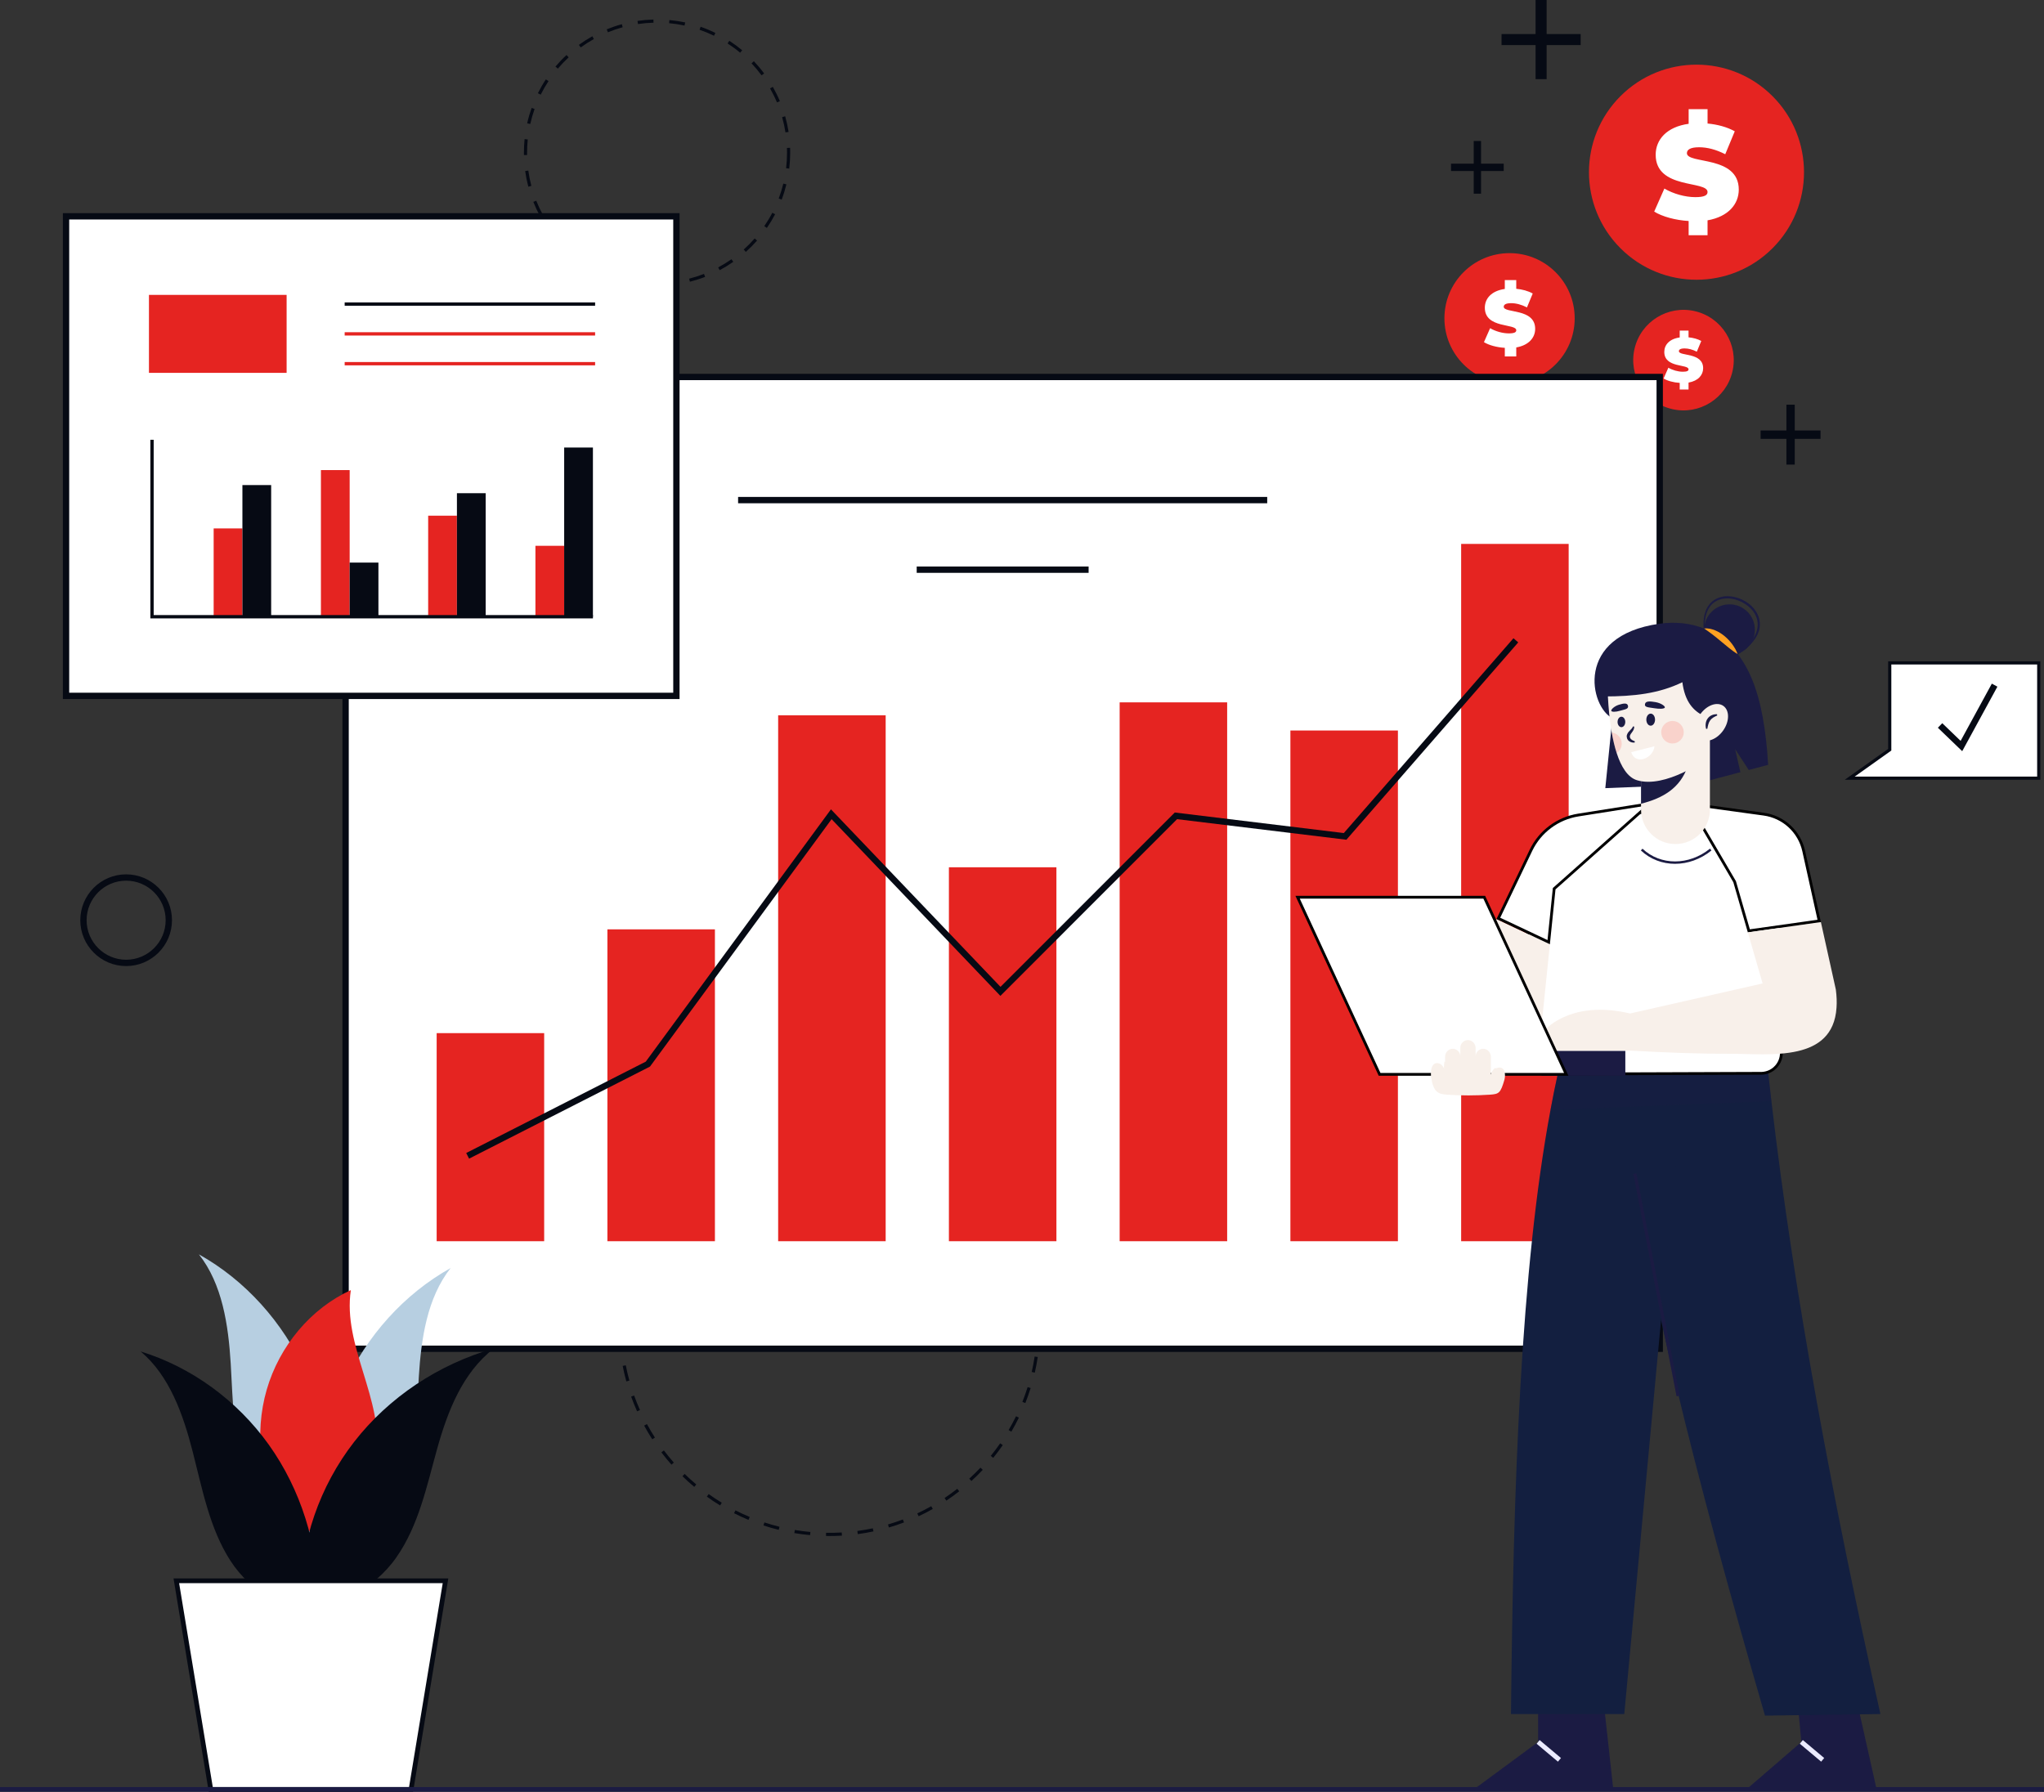 <svg xmlns="http://www.w3.org/2000/svg" width="738" height="647" viewBox="0 0 738 647" fill="none"><rect x="0" y="0" width="738" height="647" fill="#333333" stroke="none"/><g clip-path="url(#clip0_2843_4905)"><path d="M639.979 89.639C655.14 74.474 655.14 49.886 639.979 34.72C624.819 19.555 600.238 19.555 585.078 34.72C569.917 49.886 569.917 74.474 585.078 89.639C600.238 104.805 624.819 104.805 639.979 89.639Z" fill="#E52421"></path><path d="M616.522 79.563V84.935H609.695V79.801C604.854 79.508 600.164 78.206 597.26 76.411L600.936 68.088C604.133 69.975 608.389 71.185 612.115 71.185C615.357 71.185 616.522 70.509 616.522 69.344C616.522 65.082 597.794 68.522 597.794 55.887C597.794 50.414 601.762 45.814 609.699 44.704V39.428H616.527V44.603C620.107 44.941 623.591 45.864 626.349 47.413L622.915 55.69C619.573 53.995 616.431 53.173 613.476 53.173C610.133 53.173 609.069 54.142 609.069 55.306C609.069 59.372 627.797 55.983 627.797 68.472C627.797 73.698 624.02 78.252 616.522 79.559V79.563Z" fill="white"></path><path d="M545.036 138.46C558.025 138.46 568.554 127.927 568.554 114.934C568.554 101.941 558.025 91.408 545.036 91.408C532.047 91.408 521.518 101.941 521.518 114.934C521.518 127.927 532.047 138.46 545.036 138.46Z" fill="#E52421"></path><path d="M547.457 125.463V128.716H543.324V125.605C540.392 125.427 537.547 124.636 535.789 123.549L538.018 118.506C539.954 119.648 542.534 120.383 544.79 120.383C546.754 120.383 547.457 119.972 547.457 119.269C547.457 116.688 536.109 118.771 536.109 111.115C536.109 107.798 538.511 105.012 543.319 104.34V101.143H547.452V104.281C549.621 104.486 551.731 105.044 553.403 105.985L551.32 111.001C549.297 109.973 547.393 109.475 545.603 109.475C543.58 109.475 542.936 110.064 542.936 110.768C542.936 113.23 554.284 111.179 554.284 118.744C554.284 121.909 551.996 124.668 547.452 125.459L547.457 125.463Z" fill="white"></path><path d="M625.513 134.139C627.777 124.373 621.699 114.619 611.935 112.353C602.171 110.087 592.42 116.168 590.156 125.935C587.891 135.702 593.97 145.456 603.733 147.721C613.497 149.987 623.248 143.906 625.513 134.139Z" fill="#E52421"></path><path d="M609.662 138.143V140.656H606.47V138.258C604.209 138.121 602.013 137.513 600.656 136.672L602.373 132.78C603.867 133.662 605.858 134.229 607.598 134.229C609.114 134.229 609.657 133.913 609.657 133.37C609.657 131.378 600.903 132.986 600.903 127.079C600.903 124.521 602.757 122.37 606.47 121.853V119.387H609.662V121.808C611.333 121.968 612.963 122.397 614.256 123.123L612.648 126.993C611.086 126.202 609.616 125.814 608.237 125.814C606.675 125.814 606.177 126.266 606.177 126.81C606.177 128.71 614.932 127.125 614.932 132.963C614.932 135.407 613.169 137.536 609.662 138.148V138.143Z" fill="white"></path><path d="M534.747 50.912H532.094V69.938H534.747V50.912Z" fill="#060A14"></path><path d="M542.93 59.098H523.91V61.752H542.93V59.098Z" fill="#060A14"></path><path d="M558.42 0H554.434V28.578H558.42V0Z" fill="#060A14"></path><path d="M570.714 12.293H542.145V16.281H570.714V12.293Z" fill="#060A14"></path><path d="M648.011 146.133H644.992V167.772H648.011V146.133Z" fill="#060A14"></path><path d="M657.316 155.443H635.684V158.463H657.316V155.443Z" fill="#060A14"></path><path d="M299.482 554.637C299.066 554.637 298.65 554.637 298.235 554.628L298.253 553.486C300.135 553.518 302.043 553.477 303.916 553.368L303.984 554.51C302.496 554.596 300.984 554.642 299.482 554.642V554.637ZM292.495 554.322C290.59 554.149 288.672 553.902 286.795 553.587L286.983 552.463C288.832 552.774 290.723 553.016 292.595 553.189L292.49 554.327L292.495 554.322ZM309.702 553.957L309.551 552.824C311.414 552.573 313.291 552.248 315.131 551.86L315.369 552.979C313.506 553.377 311.597 553.706 309.706 553.961L309.702 553.957ZM281.169 552.417C279.315 551.961 277.457 551.422 275.644 550.828L276 549.74C277.781 550.33 279.612 550.855 281.439 551.307L281.165 552.417H281.169ZM320.94 551.568L320.621 550.471C322.424 549.941 324.233 549.334 325.986 548.672L326.388 549.74C324.603 550.417 322.772 551.033 320.936 551.568H320.94ZM270.25 548.818C268.488 548.082 266.729 547.269 265.026 546.406L265.542 545.387C267.218 546.241 268.949 547.041 270.689 547.762L270.25 548.818ZM331.681 547.502L331.197 546.47C332.9 545.675 334.59 544.802 336.229 543.88L336.791 544.875C335.129 545.812 333.412 546.698 331.686 547.507L331.681 547.502ZM260.003 543.601C258.372 542.61 256.76 541.541 255.208 540.426L255.874 539.499C257.404 540.595 258.993 541.646 260.601 542.623L260.007 543.601H260.003ZM341.682 541.865L341.047 540.915C342.614 539.869 344.153 538.75 345.632 537.594L346.335 538.494C344.833 539.668 343.267 540.805 341.682 541.865ZM250.664 536.904C249.198 535.68 247.764 534.378 246.399 533.049L247.198 532.231C248.545 533.542 249.956 534.821 251.399 536.032L250.664 536.909V536.904ZM350.729 534.78L349.961 533.935C351.35 532.669 352.706 531.331 353.998 529.965L354.829 530.746C353.519 532.135 352.14 533.492 350.729 534.78ZM242.435 528.882C241.17 527.453 239.946 525.954 238.795 524.433L239.704 523.743C240.836 525.242 242.042 526.717 243.289 528.129L242.435 528.882ZM358.611 526.42L357.725 525.703C358.912 524.237 360.054 522.711 361.122 521.171L362.058 521.82C360.976 523.387 359.812 524.936 358.611 526.425V526.42ZM235.503 519.719C234.466 518.111 233.48 516.448 232.575 514.772L233.58 514.228C234.475 515.877 235.443 517.517 236.466 519.098L235.507 519.719H235.503ZM365.155 516.964L364.168 516.389C365.118 514.762 366.022 513.086 366.844 511.396L367.872 511.898C367.036 513.616 366.118 515.32 365.155 516.969V516.964ZM230.027 509.623C229.246 507.883 228.525 506.088 227.881 504.297L228.954 503.909C229.589 505.676 230.301 507.44 231.068 509.157L230.027 509.623ZM370.201 506.631L369.141 506.211C369.836 504.461 370.47 502.666 371.032 500.866L372.123 501.204C371.553 503.032 370.909 504.859 370.205 506.631H370.201ZM226.141 498.815C225.634 496.974 225.191 495.092 224.826 493.219L225.945 493C226.305 494.845 226.739 496.7 227.241 498.514L226.141 498.815ZM373.621 495.654L372.507 495.398C372.927 493.566 373.283 491.693 373.562 489.834L374.69 490.003C374.407 491.894 374.041 493.795 373.617 495.654H373.621ZM223.94 487.536C223.716 485.641 223.565 483.713 223.483 481.808L224.625 481.758C224.702 483.64 224.853 485.536 225.072 487.404L223.94 487.536ZM375.334 484.289L374.197 484.202C374.334 482.333 374.407 480.428 374.407 478.542H375.548C375.548 480.456 375.475 482.388 375.334 484.289ZM374.402 477.784C374.384 475.902 374.293 473.997 374.137 472.124L375.274 472.028C375.434 473.928 375.526 475.856 375.544 477.77L374.402 477.779V477.784ZM224.593 476.093L223.451 476.057C223.511 474.143 223.648 472.215 223.848 470.324L224.986 470.447C224.785 472.311 224.652 474.211 224.593 476.098V476.093ZM373.448 466.505C373.146 464.646 372.772 462.777 372.333 460.95L373.443 460.685C373.891 462.54 374.27 464.436 374.576 466.322L373.448 466.505ZM225.803 464.838L224.68 464.632C225.027 462.75 225.451 460.863 225.94 459.022L227.045 459.315C226.566 461.128 226.146 462.987 225.808 464.842L225.803 464.838ZM370.799 455.5C370.224 453.714 369.571 451.923 368.858 450.183L369.913 449.749C370.635 451.517 371.301 453.335 371.886 455.149L370.799 455.5ZM228.703 453.897L227.625 453.522C228.255 451.718 228.959 449.914 229.721 448.164L230.767 448.621C230.013 450.343 229.319 452.12 228.703 453.901V453.897ZM366.516 445.026C365.675 443.349 364.757 441.677 363.794 440.065L364.771 439.475C365.753 441.115 366.685 442.81 367.538 444.514L366.516 445.026ZM233.228 443.514L232.219 442.979C233.114 441.289 234.082 439.617 235.101 438L236.064 438.607C235.06 440.197 234.105 441.846 233.224 443.509L233.228 443.514ZM360.702 435.323C359.615 433.788 358.46 432.271 357.263 430.828L358.145 430.102C359.36 431.573 360.533 433.107 361.638 434.67L360.707 435.328L360.702 435.323ZM239.27 433.934L238.352 433.254C239.489 431.719 240.699 430.211 241.951 428.768L242.814 429.517C241.581 430.938 240.389 432.427 239.27 433.939V433.934ZM353.491 426.598C352.185 425.241 350.815 423.921 349.413 422.665L350.176 421.815C351.596 423.09 352.989 424.433 354.313 425.808L353.491 426.598ZM246.677 425.374L245.873 424.565C247.23 423.217 248.65 421.906 250.102 420.668L250.842 421.536C249.413 422.756 248.011 424.049 246.677 425.374ZM345.057 419.051C343.563 417.909 342.011 416.804 340.435 415.771L341.061 414.817C342.659 415.863 344.239 416.982 345.751 418.147L345.057 419.051ZM255.281 418.019L254.605 417.096C256.144 415.968 257.747 414.885 259.368 413.88L259.971 414.849C258.372 415.84 256.797 416.909 255.281 418.019ZM335.581 412.852C333.932 411.943 332.229 411.089 330.517 410.308L330.991 409.266C332.727 410.057 334.458 410.929 336.134 411.852L335.581 412.852ZM264.889 412.044L264.359 411.03C266.054 410.148 267.798 409.317 269.552 408.568L269.999 409.618C268.278 410.358 266.556 411.171 264.889 412.044ZM325.274 408.156C323.507 407.508 321.698 406.923 319.89 406.411L320.2 405.31C322.036 405.831 323.877 406.425 325.671 407.083L325.279 408.156H325.274ZM275.278 407.59L274.908 406.507C276.712 405.891 278.566 405.338 280.416 404.858L280.699 405.964C278.877 406.434 277.055 406.978 275.274 407.585L275.278 407.59ZM314.383 405.078C312.547 404.707 310.665 404.401 308.793 404.168L308.935 403.036C310.834 403.273 312.743 403.584 314.606 403.958L314.378 405.078H314.383ZM286.234 404.762L286.033 403.639C287.905 403.305 289.818 403.036 291.723 402.844L291.837 403.981C289.96 404.173 288.074 404.438 286.229 404.762H286.234ZM303.153 403.684C301.272 403.593 299.363 403.575 297.49 403.62L297.458 402.478C299.363 402.428 301.299 402.451 303.208 402.542L303.153 403.684Z" fill="#060A14"></path><path d="M237.671 103.202L237.662 102.06C239.543 102.042 241.434 101.914 243.284 101.677L243.43 102.81C241.535 103.052 239.598 103.184 237.676 103.202H237.671ZM231.908 102.915C229.999 102.704 228.086 102.376 226.218 101.937L226.478 100.827C228.3 101.252 230.168 101.576 232.031 101.782L231.908 102.919V102.915ZM249.097 101.731L248.814 100.626C250.631 100.165 252.435 99.589 254.18 98.913L254.591 99.977C252.8 100.672 250.951 101.261 249.092 101.731H249.097ZM220.683 100.279C218.884 99.616 217.103 98.84 215.39 97.967L215.911 96.949C217.582 97.803 219.318 98.561 221.076 99.205L220.683 100.279ZM259.842 97.565L259.303 96.556C260.952 95.674 262.569 94.683 264.103 93.609L264.756 94.546C263.181 95.647 261.527 96.661 259.838 97.565H259.842ZM210.417 95.035C208.828 93.966 207.285 92.782 205.832 91.526L206.577 90.663C207.997 91.887 209.504 93.043 211.057 94.084L210.417 95.03V95.035ZM269.282 90.96L268.519 90.11C269.916 88.863 271.25 87.516 272.487 86.109L273.346 86.862C272.081 88.306 270.711 89.685 269.282 90.964V90.96ZM201.695 87.497C200.403 86.081 199.183 84.569 198.069 83.007L199.001 82.344C200.088 83.87 201.279 85.346 202.54 86.73L201.695 87.497ZM276.89 82.303L275.949 81.659C277.008 80.111 277.99 78.489 278.853 76.826L279.867 77.356C278.981 79.055 277.977 80.723 276.89 82.303ZM195.009 78.114C194.091 76.429 193.265 74.67 192.557 72.893L193.617 72.473C194.306 74.209 195.114 75.926 196.009 77.571L195.009 78.119V78.114ZM282.228 72.084L281.159 71.682C281.822 69.928 282.383 68.115 282.826 66.297L283.936 66.566C283.479 68.43 282.909 70.289 282.228 72.084ZM190.749 67.411C190.26 65.557 189.881 63.652 189.616 61.751L190.749 61.596C191.004 63.455 191.374 65.314 191.854 67.123L190.749 67.416V67.411ZM284.964 60.883L283.831 60.746C284.05 58.892 284.164 57.001 284.164 55.118C284.164 54.552 284.155 53.981 284.132 53.414L285.274 53.373C285.297 53.953 285.306 54.538 285.306 55.118C285.306 57.042 285.192 58.983 284.964 60.879V60.883ZM189.173 55.995C189.169 55.703 189.164 55.415 189.164 55.123C189.164 53.492 189.246 51.843 189.411 50.23L190.548 50.345C190.388 51.921 190.306 53.529 190.306 55.123C190.306 55.406 190.306 55.694 190.315 55.977L189.173 55.995ZM283.598 47.805C283.31 45.95 282.904 44.1 282.392 42.3L283.493 41.99C284.014 43.835 284.429 45.731 284.726 47.631L283.598 47.809V47.805ZM191.452 44.776L190.338 44.525C190.758 42.652 191.301 40.784 191.945 38.975L193.018 39.358C192.388 41.122 191.863 42.944 191.452 44.776ZM280.529 36.978C279.808 35.252 278.967 33.552 278.04 31.926L279.031 31.36C279.981 33.027 280.84 34.767 281.58 36.535L280.525 36.978H280.529ZM195.229 34.174L194.206 33.662C195.064 31.949 196.032 30.263 197.092 28.66L198.046 29.29C197.014 30.857 196.064 32.502 195.229 34.174ZM274.967 27.203C273.853 25.7 272.634 24.247 271.35 22.881L272.181 22.096C273.501 23.489 274.748 24.978 275.89 26.522L274.972 27.203H274.967ZM201.426 24.777L200.553 24.037C201.795 22.575 203.133 21.168 204.54 19.866L205.316 20.702C203.942 21.977 202.631 23.347 201.421 24.777H201.426ZM267.24 19.026C265.802 17.824 264.272 16.701 262.701 15.687L263.322 14.727C264.93 15.769 266.496 16.92 267.971 18.149L267.24 19.026ZM209.673 17.125L209.002 16.203C210.554 15.074 212.189 14.028 213.865 13.096L214.422 14.092C212.787 15.001 211.189 16.024 209.677 17.125H209.673ZM257.792 12.909C256.107 12.087 254.358 11.361 252.586 10.744L252.96 9.666C254.773 10.291 256.568 11.041 258.294 11.881L257.792 12.909ZM219.491 11.648L219.057 10.593C220.834 9.867 222.674 9.241 224.524 8.738L224.825 9.839C223.021 10.333 221.222 10.945 219.491 11.653V11.648ZM247.161 9.227C245.334 8.834 243.457 8.547 241.589 8.373L241.694 7.235C243.608 7.414 245.526 7.706 247.398 8.108L247.156 9.223L247.161 9.227ZM230.342 8.679L230.177 7.551C232.068 7.272 234.004 7.103 235.927 7.053L235.959 8.195C234.082 8.245 232.191 8.409 230.346 8.679H230.342Z" fill="#060A14"></path><path d="M45.542 348.84C36.414 348.84 28.988 341.412 28.988 332.28C28.988 323.148 36.414 315.721 45.542 315.721C54.671 315.721 62.097 323.148 62.097 332.28C62.097 341.412 54.671 348.84 45.542 348.84ZM45.542 318.005C37.674 318.005 31.272 324.409 31.272 332.28C31.272 340.151 37.674 346.555 45.542 346.555C53.411 346.555 59.813 340.151 59.813 332.28C59.813 324.409 53.411 318.005 45.542 318.005Z" fill="#060A14"></path><path d="M599.251 136.121H124.779V487.025H599.251V136.121Z" fill="white"></path><path d="M600.394 488.167H123.639V134.979H600.394V488.167ZM125.922 485.883H598.11V137.263H125.922V485.883Z" fill="#060A14"></path><path d="M196.477 373.055H157.66V448.196H196.477V373.055Z" fill="#E52421"></path><path d="M258.125 335.583H219.309V448.196H258.125V335.583Z" fill="#E52421"></path><path d="M319.776 258.299H280.959V448.195H319.776V258.299Z" fill="#E52421"></path><path d="M381.426 313.167H342.609V448.196H381.426V313.167Z" fill="#E52421"></path><path d="M443.074 253.617H404.258V448.196H443.074V253.617Z" fill="#E52421"></path><path d="M504.725 263.781H465.908V448.196H504.725V263.781Z" fill="#E52421"></path><path d="M566.375 196.402H527.559V448.197H566.375V196.402Z" fill="#E52421"></path><path d="M169.365 418.379L168.328 416.342L233.161 383.347L300.022 292.249L361.238 356.344L424.166 293.391L485.195 300.81L546.448 230.461L548.169 231.964L486.122 303.222L424.993 295.794L361.197 359.611L300.254 295.799L234.682 385.137L169.365 418.379Z" fill="#060A14"></path><path d="M457.533 179.439H266.496V181.724H457.533V179.439Z" fill="#060A14"></path><path d="M393.052 204.564H330.982V206.849H393.052V204.564Z" fill="#060A14"></path><path d="M117.116 554.126C120.838 534.492 118.417 513.598 110.321 495.513C102.224 477.427 88.496 462.252 71.814 452.942C80.263 463.664 82.441 478.378 83.3 492.333C84.154 506.293 84.094 520.701 89.154 533.611C94.219 546.52 106.165 557.698 119.235 556.077L117.111 554.122L117.116 554.126Z" fill="#B7CFE1"></path><path d="M117.39 559.073C113.669 539.44 116.089 518.545 124.186 500.46C132.282 482.375 146.01 467.199 162.692 457.89C154.243 468.611 152.065 483.325 151.207 497.28C150.353 511.241 150.412 525.648 145.352 538.558C140.288 551.467 128.341 562.646 115.271 561.024L117.395 559.069L117.39 559.073Z" fill="#B7CFE1"></path><path d="M102.412 549.736C93.991 535.716 91.694 517.727 96.292 501.83C100.891 485.933 112.303 472.421 126.674 465.852C123.651 485.956 138.584 505.37 135.913 525.529C134.187 538.581 124.387 549.992 112.321 553.016L102.412 549.736Z" fill="#E52421"></path><path d="M108.54 576.715C108.503 556.683 115.39 536.703 127.866 520.65C140.338 504.602 158.326 492.579 178.323 486.924C166.97 495.676 161.605 509.65 157.833 523.163C154.056 536.671 151.188 550.818 143.064 562.421C134.94 574.029 119.696 582.498 105.846 578.186L108.545 576.71L108.54 576.715Z" fill="#060A14"></path><path d="M114.835 577.789C114.867 557.758 108.542 537.777 97.093 521.724C85.644 505.677 69.131 493.653 50.773 487.998C61.199 496.751 66.122 510.724 69.588 524.237C73.054 537.745 75.689 551.892 83.147 563.495C90.604 575.103 104.601 583.572 117.314 579.26L114.835 577.784V577.789Z" fill="#060A14"></path><path d="M148.426 646.141H76.099L63.664 570.809H160.861L148.426 646.141Z" fill="white"></path><path d="M149.151 647H75.373L62.654 569.954H161.865L149.147 647H149.151ZM76.825 645.287H147.695L159.847 571.667H64.673L76.825 645.287Z" fill="#060A14"></path><path d="M244.22 78.115H23.842V251.279H244.22V78.115Z" fill="white"></path><path d="M245.362 252.42H22.701V76.973H245.362V252.42ZM24.985 250.136H243.079V79.257H24.985V250.136Z" fill="#060A14"></path><path d="M103.485 106.482H53.781V134.636H103.485V106.482Z" fill="#E52421"></path><path d="M214.87 109.201H124.445V110.398H214.87V109.201Z" fill="#060A14"></path><path d="M214.87 119.963H124.445V121.16H214.87V119.963Z" fill="#E52421"></path><path d="M214.87 130.727H124.445V131.923H214.87V130.727Z" fill="#E52421"></path><path d="M87.525 190.811H77.144V222.979H87.525V190.811Z" fill="#E52421"></path><path d="M97.905 175.154H87.525V222.973H97.905V175.154Z" fill="#060A14"></path><path d="M126.249 169.746H115.869V222.777H126.249V169.746Z" fill="#E52421"></path><path d="M136.63 203.148H126.25V222.773H136.63V203.148Z" fill="#060A14"></path><path d="M164.974 186.211H154.594V222.934H164.974V186.211Z" fill="#E52421"></path><path d="M175.357 178.092H164.977V222.932H175.357V178.092Z" fill="#060A14"></path><path d="M203.7 197.086H193.32V222.695H203.7V197.086Z" fill="#E52421"></path><path d="M214.079 161.598H203.699V222.701H214.079V161.598Z" fill="#060A14"></path><path d="M214.081 223.298H54.289V158.801H55.486V222.097H214.081V223.298Z" fill="#060A14"></path><path d="M670.656 615.22L677.506 645.858L630.98 645.767L650.389 629.011L648.964 613.79L670.656 615.22Z" fill="#1B1B43"></path><path d="M650.934 628.329L649.832 629.641L657.538 636.118L658.639 634.806L650.934 628.329Z" fill="#EBEBFF"></path><path d="M579.034 614.736L582.459 645.858H532.514L555.347 629.011V613.594L579.034 614.736Z" fill="#1B1B43"></path><path d="M555.895 628.332L554.793 629.644L562.499 636.121L563.6 634.809L555.895 628.332Z" fill="#EBEBFF"></path><path d="M678.931 618.929L671.51 619.03L649.485 619.327L637.26 619.5C625.273 578.054 614.048 537.434 604.869 499.048C603.065 491.525 601.339 484.079 599.722 476.747C593.681 449.553 588.863 423.688 585.794 399.715C585.132 394.566 584.552 389.505 584.059 384.539C583.657 380.574 583.319 376.669 583.031 372.822L637.831 381.958C638.379 387.152 638.959 392.36 639.576 397.604C647.832 468.373 661.929 542.756 678.931 618.929Z" fill="#131F40"></path><path d="M608.717 380.245L606.982 398.883L599.985 473.891L599.725 476.746L586.459 618.929H545.551C546.364 536.68 549.044 458.497 559.822 400.747C560.607 396.485 561.452 392.351 562.333 388.322L584.061 384.544L608.721 380.25L608.717 380.245Z" fill="#131F40"></path><path d="M590.847 423.677L589.727 423.895L605.334 504.215L606.455 503.997L590.847 423.677Z" fill="#1B1B43"></path><path opacity="0.3" d="M639.579 397.604L606.982 398.883L585.793 399.715L559.822 400.743C560.608 396.481 561.453 392.346 562.334 388.317L584.062 384.539C583.66 380.574 583.322 376.669 583.035 372.822L637.835 381.958C638.383 387.152 638.963 392.36 639.579 397.604Z" fill="#1B1B43"></path><path d="M642.926 301.567L643.176 380.196V380.197C643.184 382.224 642.35 384.165 640.875 385.56V385.561C639.605 386.763 637.948 387.465 636.209 387.556L635.86 387.565L562.694 387.815L548.69 345.528L562.226 305.428L578.766 295.086L599.577 292.481L642.926 301.567Z" fill="white" stroke="black"></path><path d="M604.79 311.919C600.26 311.919 595.862 310.307 592.441 307.086L593.031 306.46C599.552 312.6 609.799 312.591 617.394 306.438L617.933 307.104C613.973 310.311 609.315 311.915 604.794 311.915L604.79 311.919Z" fill="#1B1B43"></path><path d="M636.818 293.987C643.927 294.964 649.677 300.264 651.23 307.268L656.835 332.54L631.432 336.123L626.319 318.437L626.303 318.377L626.271 318.323L609.857 290.28L636.818 293.987Z" fill="white" stroke="black"></path><path d="M663.084 363.914C662.422 373.699 656.508 377.87 648.996 379.583C641.164 381.365 631.606 380.488 624.427 380.506C612.622 380.542 600.817 380.026 589.026 379.387L559.06 379.67L555.635 374.334C559.539 368.821 570.097 361.589 588.547 365.966L636.405 355.116L631.071 336.67L657.444 332.961L662.842 357.323C663.161 359.767 663.23 361.946 663.084 363.914Z" fill="#F8F0EA"></path><path d="M534.51 343.988L553.347 367.683L556.772 368.541L559.594 340.959L540.319 331.859L534.51 343.988Z" fill="#F8F0EA"></path><path d="M561.29 320.773L561.145 320.903L561.124 321.097L559.168 340.206L540.986 331.622L552.757 307.057C556.02 300.252 562.415 295.482 569.87 294.302L595.686 290.216L561.29 320.773Z" fill="white" stroke="black"></path><path d="M615.116 226.939C614.97 225.007 615.061 223.025 615.655 221.133C616.235 219.251 617.463 217.493 619.212 216.456C620.084 215.944 621.048 215.597 622.039 215.428C623.03 215.254 624.039 215.254 625.03 215.368C627.012 215.601 628.912 216.319 630.583 217.397C632.25 218.47 633.684 219.969 634.565 221.787C635.465 223.591 635.661 225.756 635.1 227.684C634.547 229.626 633.387 231.297 632.045 232.709C630.675 234.107 629.113 235.285 627.464 236.3L627.282 236.021C628.843 234.915 630.341 233.714 631.606 232.302C632.871 230.905 633.921 229.283 634.378 227.488C634.839 225.706 634.675 223.783 633.835 222.143C633.022 220.489 631.675 219.123 630.122 218.105C628.569 217.081 626.779 216.392 624.939 216.163C623.103 215.921 621.19 216.186 619.582 217.077C617.975 217.977 616.815 219.548 616.207 221.316C615.892 222.198 615.696 223.125 615.577 224.066C615.463 225.007 615.445 225.962 615.454 226.921L615.12 226.939H615.116Z" fill="#1B1B43"></path><path d="M624.458 236.532C629.513 236.532 633.61 232.433 633.61 227.377C633.61 222.321 629.513 218.223 624.458 218.223C619.404 218.223 615.307 222.321 615.307 227.377C615.307 232.433 619.404 236.532 624.458 236.532Z" fill="#1B1B43"></path><path d="M631.393 278.033L626.483 270.518L628.379 278.832L611.436 283.309L579.607 284.597L582.173 259.327C574.044 255.329 568.277 229.565 599.138 225.226C604.746 224.435 610.5 224.942 615.706 227.144C631.575 233.859 636.941 251.661 638.402 276.183L631.393 278.033Z" fill="#1B1B43"></path><path d="M604.941 304.775C598.073 304.775 592.506 299.206 592.506 292.336V265.375H617.376V292.336C617.376 299.206 611.809 304.775 604.941 304.775Z" fill="#F8F0EA"></path><path d="M609.343 276.704C606.681 284.552 600.447 288.225 592.506 290.217V278.513L609.343 276.704Z" fill="#1B1B43"></path><path d="M616.846 239.205L616.043 274.133C616.043 274.133 601.365 284.818 591.09 281.748C587.642 280.72 585.3 276.801 583.715 271.926C582.962 269.61 582.382 267.061 581.925 264.503C580.318 255.312 580.395 245.925 580.395 245.925L616.846 239.21V239.205Z" fill="#F8F0EA"></path><path d="M586.817 260.689C586.817 261.726 586.196 262.571 585.424 262.571C584.652 262.571 584.031 261.73 584.031 260.689C584.031 259.647 584.652 258.807 585.424 258.807C586.196 258.807 586.817 259.647 586.817 260.689Z" fill="#1B1B43"></path><path d="M595.991 262.042C596.858 262.042 597.562 261.066 597.562 259.863C597.562 258.659 596.858 257.684 595.991 257.684C595.123 257.684 594.42 258.659 594.42 259.863C594.42 261.066 595.123 262.042 595.991 262.042Z" fill="#1B1B43"></path><path d="M601.115 255.425C601.06 255.96 599.275 256.083 597.293 255.736C595.311 255.389 593.626 255.489 593.945 254.174C594.206 253.096 595.772 253.187 597.749 253.534C599.731 253.881 601.161 254.959 601.115 255.425Z" fill="#1B1B43"></path><path d="M581.748 256.627C581.817 257.152 583.337 257.129 585.004 256.627C586.671 256.12 588.11 256.083 587.785 254.8C587.52 253.749 586.196 253.968 584.529 254.475C582.862 254.982 581.689 256.175 581.748 256.632V256.627Z" fill="#1B1B43"></path><path opacity="0.2" d="M607.933 264.402C607.933 266.65 606.111 268.472 603.864 268.472C601.617 268.472 599.795 266.65 599.795 264.402C599.795 262.155 601.617 260.332 603.864 260.332C606.111 260.332 607.933 262.155 607.933 264.402Z" fill="#FE5B52"></path><path opacity="0.2" d="M585.533 268.547C585.533 269.963 584.812 271.196 583.716 271.927C582.962 269.611 582.382 267.062 581.926 264.504C583.958 264.732 585.533 266.454 585.533 268.547Z" fill="#FE5B52"></path><path d="M590.031 262.348C590.076 262.709 589.99 263.083 589.853 263.412C589.711 263.741 589.524 264.029 589.337 264.289C588.962 264.81 588.597 265.267 588.501 265.678C588.451 265.874 588.464 266.084 588.519 266.29C588.565 266.491 588.679 266.674 588.843 266.852C589.172 267.204 589.693 267.473 590.259 267.679L590.218 268.122C589.547 268.199 588.816 268.076 588.186 267.61C587.871 267.382 587.606 267.039 587.464 266.642C587.341 266.253 587.286 265.815 587.4 265.404C587.638 264.586 588.172 264.097 588.592 263.663C589.031 263.225 589.401 262.85 589.592 262.32L590.04 262.348H590.031Z" fill="#1B1B43"></path><path d="M588.953 271.611C590.451 276.394 596.872 273.968 597.374 269.469L588.953 271.611Z" fill="white"></path><path d="M579.177 251.483C589.922 251.465 598.941 250.474 607.431 246.344C608.344 253.356 611.354 256.741 615.422 258.623L623.985 251.488L619.56 237.071L596.297 235.787L578.318 244.782L579.172 251.492L579.177 251.483Z" fill="#1B1B43"></path><path d="M622.17 263.767C624.485 260.476 624.505 256.502 622.216 254.89C619.926 253.279 616.194 254.641 613.879 257.932C611.564 261.223 611.544 265.197 613.833 266.808C616.123 268.42 619.855 267.058 622.17 263.767Z" fill="#F8F0EA"></path><path d="M615.997 263.179C615.832 262.585 615.782 261.959 615.855 261.324C615.923 260.689 616.143 260.036 616.531 259.479C616.924 258.921 617.481 258.483 618.084 258.232C618.686 257.971 619.326 257.875 619.942 257.912L620.02 258.35C619.485 258.602 618.988 258.835 618.549 259.118C618.115 259.406 617.746 259.734 617.458 260.136C617.166 260.534 616.969 261.009 616.809 261.516C616.654 262.028 616.554 262.58 616.444 263.161L615.997 263.183V263.179Z" fill="#1B1B43"></path><path d="M627.365 236.163C626.177 235.473 625.164 234.674 624.159 233.888L621.264 231.499C620.314 230.708 619.373 229.932 618.396 229.183C617.418 228.42 616.409 227.712 615.281 226.935C616.651 226.784 618.026 227.113 619.286 227.625C620.547 228.15 621.697 228.89 622.725 229.749C623.752 230.608 624.666 231.59 625.451 232.654C626.228 233.728 626.913 234.87 627.365 236.167V236.163Z" fill="#FFA121"></path><path d="M586.834 379.486H556.58V388.431H586.834V379.486Z" fill="#1B1B43"></path><path d="M535.902 323.977L565.503 387.936H498.105L468.505 323.977H535.902Z" fill="white" stroke="black"></path><path d="M540.93 385.53C539.323 385.822 538.364 387.138 538.286 388.705V381.624C538.286 380.199 537.268 378.897 535.852 378.733C534.226 378.545 532.856 379.774 532.783 381.341V378.486C532.783 377.042 531.746 375.727 530.308 375.581C528.655 375.416 527.262 376.709 527.262 378.326V381.336C527.184 379.77 525.814 378.541 524.193 378.728C522.777 378.888 521.759 380.19 521.759 381.62V387.238C521.682 385.804 520.59 384.022 519.097 383.881C516.028 383.598 516.704 388.988 516.704 388.988C517.599 394.442 519.211 395.045 522.481 395.278C527.582 395.644 532.747 395.63 537.975 395.278C541.263 395.054 541.779 394.703 543.213 389.806C543.697 387.7 543.286 385.096 540.93 385.521V385.53Z" fill="#F8F0EA"></path><path d="M521.833 383.383C522.061 384.534 522.143 385.69 522.185 386.85C522.203 387.43 522.203 388.01 522.185 388.59C522.162 389.171 522.121 389.751 522.025 390.331L521.691 390.34C521.563 389.764 521.49 389.189 521.436 388.609C521.381 388.029 521.353 387.453 521.34 386.873C521.321 385.713 521.34 384.557 521.504 383.392L521.837 383.383H521.833Z" fill="#F8F0EA"></path><path d="M527.431 381.337C527.664 382.561 527.746 383.79 527.792 385.019C527.81 385.636 527.815 386.248 527.792 386.864C527.773 387.481 527.728 388.098 527.632 388.714L527.299 388.724C527.171 388.111 527.093 387.499 527.038 386.887C526.983 386.275 526.951 385.658 526.938 385.046C526.915 383.817 526.933 382.589 527.093 381.351L527.426 381.341L527.431 381.337Z" fill="#F8F0EA"></path><path d="M532.952 381.337C533.198 382.493 533.299 383.657 533.358 384.822C533.385 385.407 533.395 385.987 533.381 386.572C533.367 387.157 533.335 387.741 533.248 388.331L532.915 388.344C532.778 387.764 532.696 387.184 532.632 386.604C532.568 386.024 532.531 385.439 532.509 384.859C532.472 383.694 532.472 382.525 532.618 381.351L532.952 381.337Z" fill="#F8F0EA"></path><path d="M540.098 385.882C539.843 386.211 539.66 386.613 539.486 387.025C539.317 387.44 539.153 387.86 538.998 388.29C538.838 388.719 538.678 389.149 538.5 389.578C538.326 390.007 538.139 390.437 537.906 390.857L537.582 390.77C537.6 390.286 537.673 389.816 537.783 389.354C537.888 388.893 538.03 388.436 538.203 387.988C538.377 387.545 538.578 387.102 538.842 386.686C539.107 386.28 539.422 385.855 539.911 385.608L540.103 385.882H540.098Z" fill="#F8F0EA"></path><path d="M682.306 239.355V270.72L667.844 280.998H682.306H736.102V239.355H682.306Z" fill="white"></path><path d="M736.671 281.569H666.057L681.734 270.428V238.789H736.671V281.569ZM669.632 280.427H735.529V239.931H682.876V271.017L669.632 280.427Z" fill="#060A14"></path><path d="M708.468 271.245L699.682 262.784L701.266 261.14L707.897 267.526L719.168 246.855L721.172 247.947L708.468 271.245Z" fill="#060A14"></path><path d="M738 645.287H0V647H738V645.287Z" fill="#1B1B43"></path></g><defs><clipPath id="clip0_2843_4905"><rect width="738" height="647" fill="white"></rect></clipPath></defs></svg>